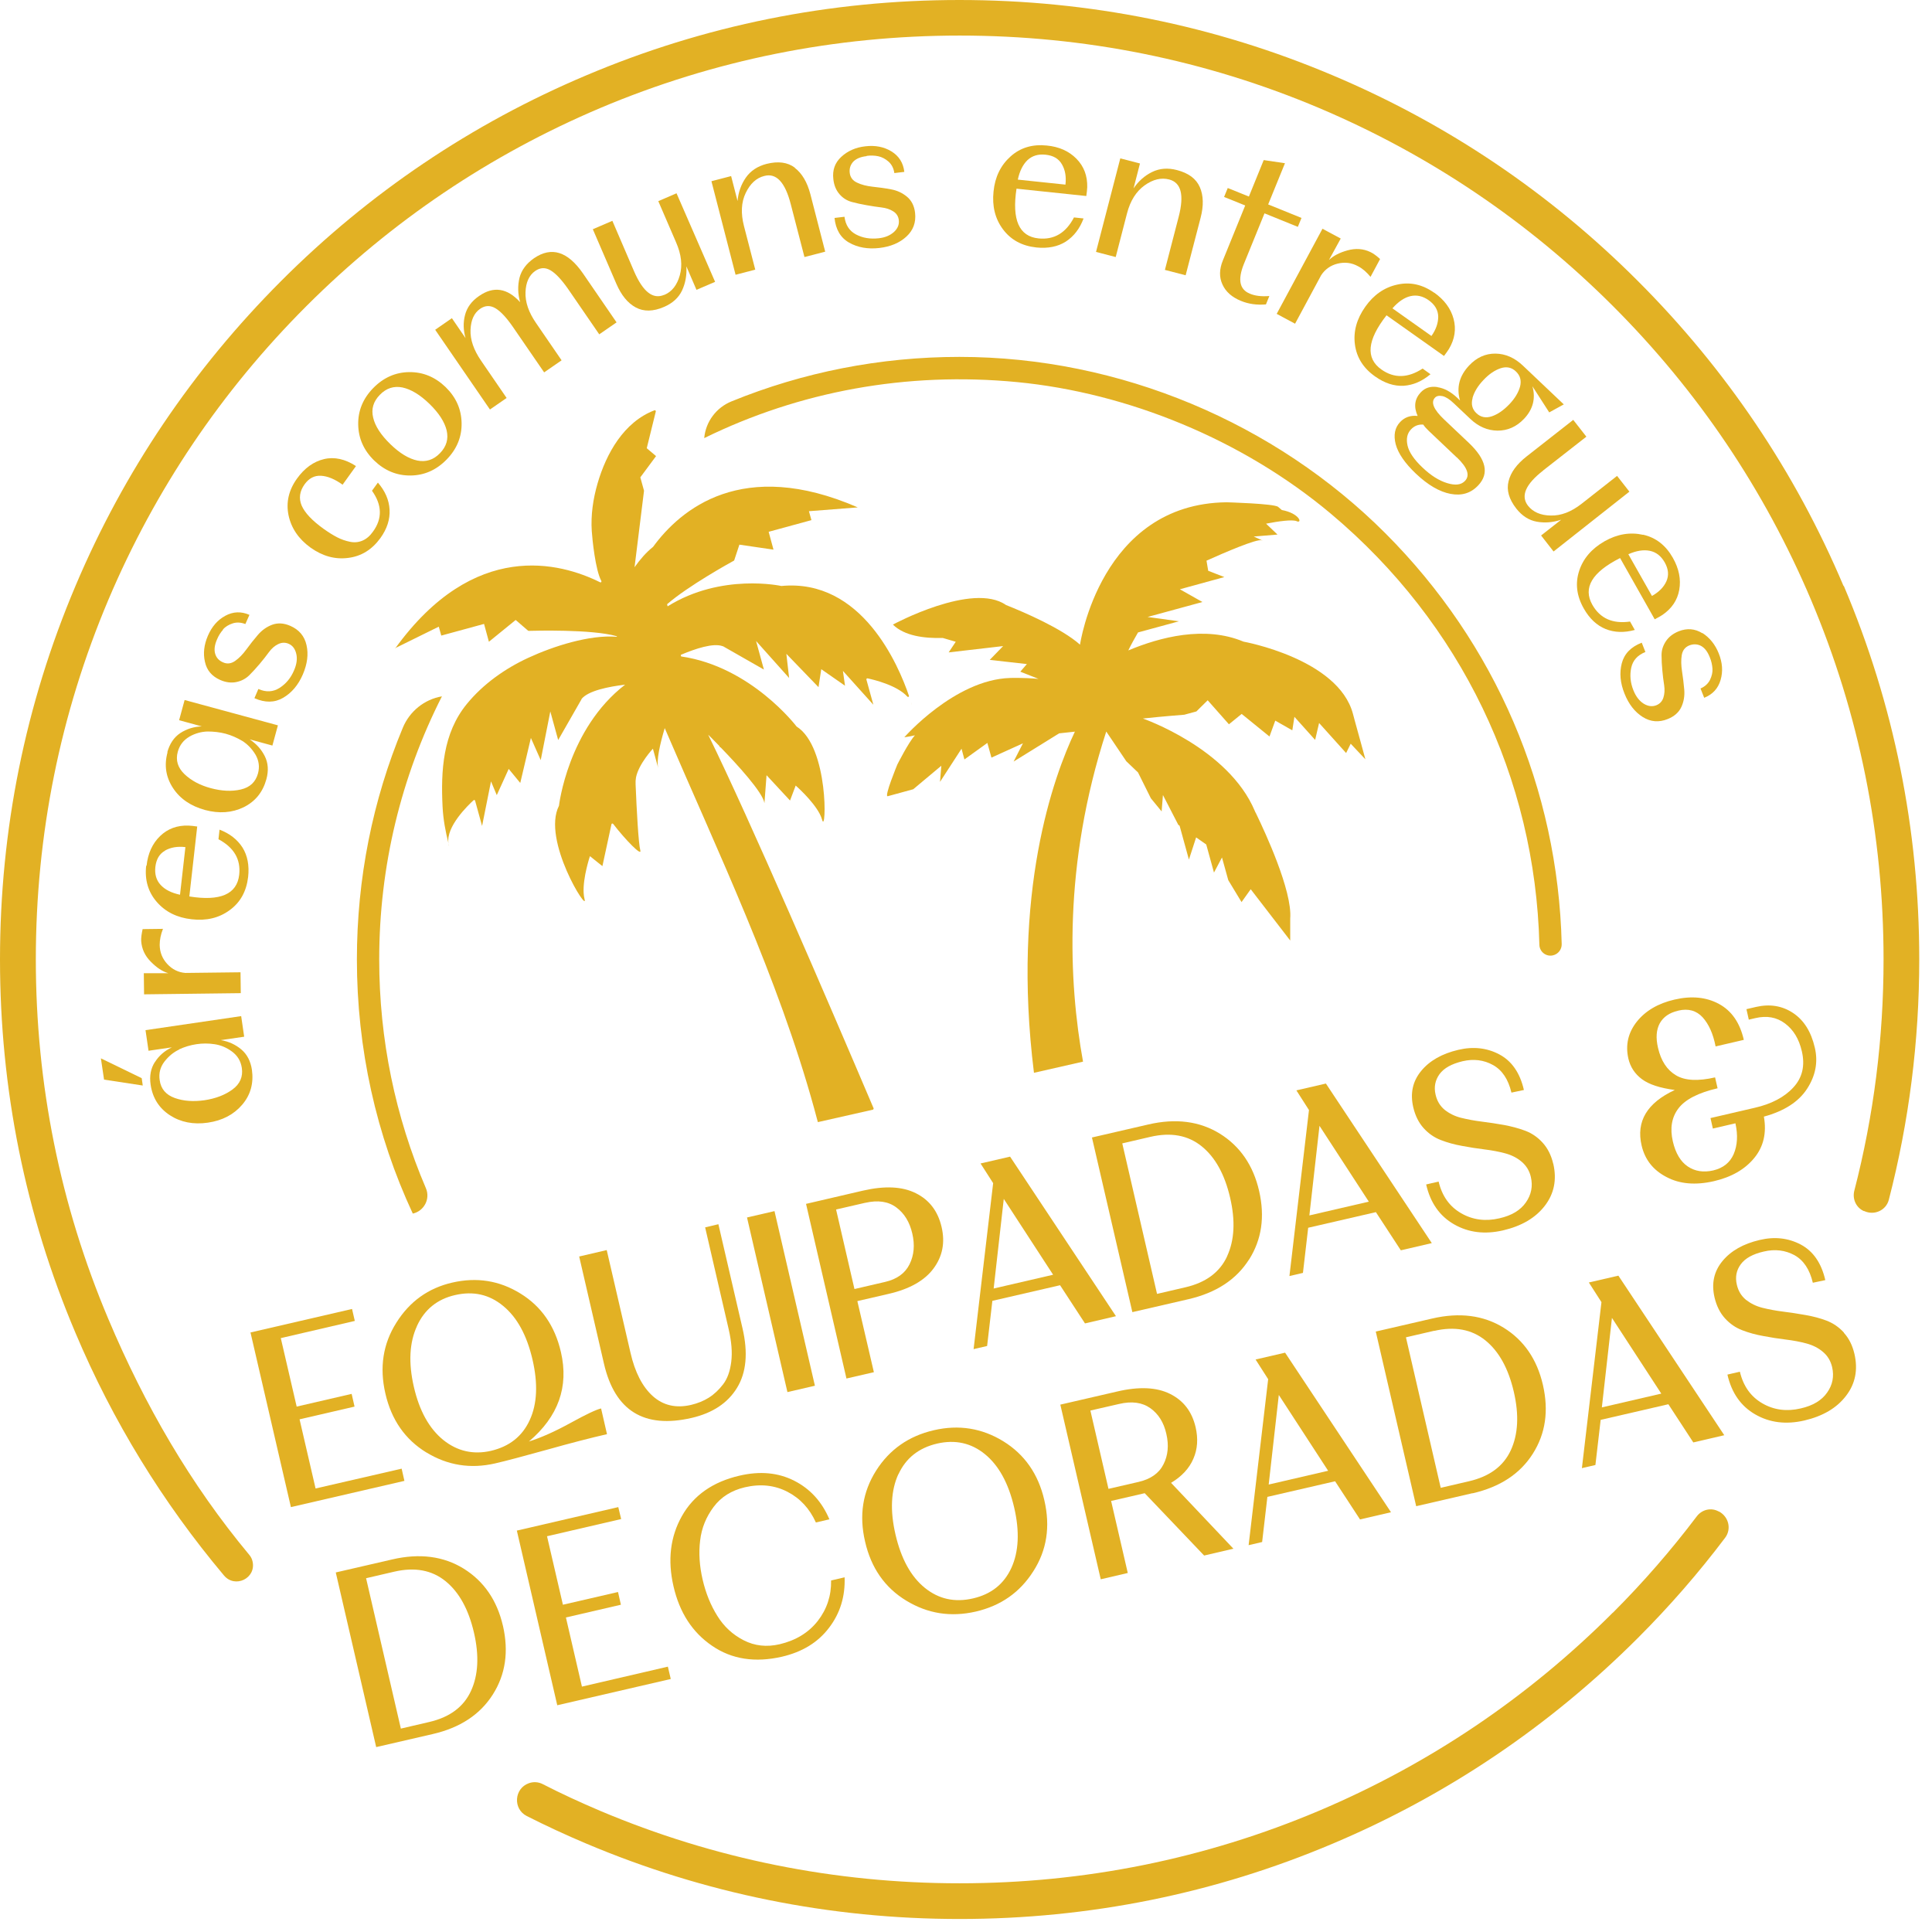 <svg width="147" height="147" viewBox="0 0 147 147" fill="none" xmlns="http://www.w3.org/2000/svg">
<path d="M34.114 64.174C34.124 64.254 34.144 64.324 34.174 64.404C34.174 64.404 34.154 64.324 34.114 64.174Z" fill="#E2B124"/>
<path d="M69.376 53.662C69.366 53.582 69.336 53.512 69.316 53.432C69.356 53.582 69.376 53.662 69.376 53.662Z" fill="#E2B124"/>
<path d="M13.618 79.849C14.047 79.649 14.486 79.519 14.945 79.45C15.405 79.38 15.864 79.38 16.323 79.45C16.792 79.519 17.232 79.699 17.651 80.009C18.07 80.318 18.32 80.727 18.4 81.257C18.5 81.925 18.26 82.475 17.691 82.894C17.122 83.313 16.413 83.583 15.564 83.713C14.716 83.832 13.967 83.782 13.298 83.543C12.629 83.303 12.24 82.854 12.15 82.185C12.07 81.666 12.19 81.197 12.509 80.777C12.829 80.368 13.198 80.058 13.628 79.859L13.618 79.849ZM11.791 80.797C11.471 81.287 11.361 81.865 11.461 82.534C11.611 83.543 12.1 84.311 12.919 84.851C13.747 85.39 14.716 85.579 15.814 85.42C16.922 85.26 17.791 84.801 18.43 84.052C19.069 83.303 19.308 82.415 19.169 81.406C19.069 80.737 18.799 80.218 18.36 79.849C17.921 79.479 17.401 79.24 16.802 79.14L18.579 78.88L18.35 77.313L11.072 78.381L11.301 79.949L13.079 79.689C12.529 79.949 12.1 80.318 11.791 80.807" fill="#E2B124"/>
<path d="M7.917 82.145L10.862 82.594L10.782 82.035L7.677 80.527L7.917 82.145Z" fill="#E2B124"/>
<path d="M10.962 75.656L18.32 75.566L18.3 73.978L14.107 74.028C13.568 73.988 13.108 73.759 12.729 73.349C12.35 72.94 12.16 72.461 12.15 71.902C12.15 71.512 12.23 71.103 12.4 70.674L10.852 70.694C10.772 71.053 10.732 71.353 10.742 71.592C10.782 72.191 11.022 72.721 11.471 73.17C11.92 73.629 12.36 73.918 12.809 74.048H10.942L10.962 75.646V75.656Z" fill="#E2B124"/>
<path d="M12.559 64.714C12.989 64.474 13.498 64.384 14.107 64.454L13.697 68.078C13.039 67.938 12.549 67.689 12.22 67.329C11.89 66.97 11.761 66.511 11.821 65.962C11.89 65.373 12.13 64.963 12.559 64.724V64.714ZM11.122 65.872C11.002 66.95 11.271 67.868 11.93 68.627C12.589 69.386 13.478 69.825 14.586 69.945C15.704 70.075 16.673 69.845 17.481 69.246C18.29 68.657 18.749 67.819 18.879 66.73C18.979 65.842 18.829 65.093 18.45 64.484C18.06 63.875 17.471 63.416 16.703 63.126L16.623 63.855C17.801 64.484 18.33 65.382 18.2 66.561C18.03 68.038 16.762 68.587 14.406 68.208L15.005 62.887C14.756 62.847 14.536 62.827 14.347 62.817C13.478 62.787 12.759 63.056 12.18 63.615C11.601 64.174 11.252 64.933 11.152 65.872" fill="#E2B124"/>
<path d="M14.406 56.048C14.856 55.798 15.325 55.668 15.794 55.658C16.263 55.658 16.723 55.708 17.172 55.828C17.611 55.948 18.04 56.138 18.44 56.377C18.839 56.627 19.169 56.976 19.438 57.415C19.698 57.865 19.768 58.344 19.628 58.853C19.448 59.502 19.019 59.911 18.32 60.071C17.631 60.231 16.872 60.191 16.044 59.971C15.225 59.752 14.546 59.392 14.037 58.903C13.528 58.414 13.348 57.845 13.528 57.196C13.668 56.687 13.967 56.307 14.416 56.048H14.406ZM12.749 57.236C12.479 58.224 12.619 59.123 13.158 59.951C13.697 60.78 14.516 61.329 15.594 61.629C16.673 61.918 17.651 61.848 18.54 61.419C19.428 60.98 19.997 60.271 20.267 59.292C20.446 58.643 20.407 58.054 20.147 57.535C19.887 57.016 19.508 56.597 18.999 56.257L20.726 56.727L21.145 55.189L14.047 53.262L13.628 54.8L15.355 55.269C14.756 55.289 14.207 55.459 13.717 55.778C13.238 56.097 12.909 56.587 12.729 57.236" fill="#E2B124"/>
<path d="M16.952 47.901C17.142 47.691 17.391 47.532 17.701 47.432C18.01 47.332 18.33 47.352 18.669 47.482L18.979 46.783C18.34 46.504 17.731 46.533 17.142 46.853C16.553 47.172 16.113 47.682 15.814 48.38C15.524 49.059 15.445 49.718 15.594 50.357C15.734 51.006 16.123 51.455 16.752 51.735C17.182 51.925 17.591 51.974 17.98 51.895C18.37 51.815 18.689 51.645 18.959 51.386C19.218 51.126 19.488 50.836 19.747 50.527C20.007 50.217 20.247 49.918 20.456 49.628C20.666 49.339 20.896 49.139 21.165 49.009C21.425 48.88 21.694 48.87 21.954 48.979C22.263 49.109 22.453 49.369 22.543 49.748C22.633 50.127 22.573 50.547 22.373 51.006C22.124 51.595 21.754 52.034 21.265 52.344C20.776 52.653 20.247 52.683 19.658 52.424L19.358 53.123C20.167 53.482 20.896 53.472 21.545 53.093C22.194 52.713 22.693 52.124 23.042 51.316C23.381 50.527 23.481 49.778 23.322 49.089C23.172 48.4 22.753 47.911 22.094 47.622C21.595 47.402 21.135 47.382 20.716 47.532C20.287 47.691 19.927 47.951 19.618 48.31C19.308 48.67 19.019 49.039 18.749 49.409C18.48 49.778 18.19 50.078 17.891 50.287C17.591 50.497 17.282 50.537 16.972 50.397C16.663 50.267 16.463 50.048 16.373 49.748C16.283 49.449 16.323 49.079 16.513 48.65C16.633 48.36 16.792 48.111 16.982 47.901" fill="#E2B124"/>
<path d="M24.43 36.2C24.929 36.23 25.468 36.45 26.067 36.879L27.085 35.462C26.257 34.923 25.438 34.743 24.649 34.933C23.861 35.122 23.172 35.611 22.593 36.42C21.964 37.299 21.754 38.227 21.954 39.206C22.163 40.184 22.713 41.003 23.621 41.661C24.53 42.31 25.478 42.58 26.486 42.45C27.485 42.33 28.303 41.821 28.942 40.943C29.452 40.234 29.681 39.515 29.641 38.776C29.601 38.038 29.302 37.359 28.753 36.72L28.303 37.339C29.072 38.417 29.102 39.455 28.383 40.444C28.154 40.773 27.884 41.003 27.585 41.132C27.285 41.262 26.966 41.292 26.626 41.222C26.287 41.152 25.967 41.043 25.658 40.883C25.348 40.723 25.009 40.513 24.63 40.244C23.741 39.605 23.192 39.016 22.952 38.467C22.723 37.918 22.793 37.379 23.182 36.84C23.511 36.39 23.921 36.171 24.42 36.2" fill="#E2B124"/>
<path d="M33.984 32.746C34.134 33.395 33.974 33.974 33.475 34.483C32.986 34.992 32.407 35.172 31.758 35.042C31.099 34.902 30.42 34.493 29.701 33.794C28.982 33.095 28.543 32.426 28.393 31.777C28.234 31.129 28.403 30.549 28.903 30.04C29.392 29.531 29.971 29.352 30.62 29.481C31.269 29.621 31.957 30.03 32.676 30.729C33.395 31.428 33.825 32.097 33.984 32.746V32.746ZM28.393 29.531C27.615 30.33 27.235 31.258 27.255 32.307C27.275 33.355 27.675 34.263 28.473 35.042C29.272 35.811 30.19 36.19 31.239 36.18C32.287 36.17 33.206 35.761 33.984 34.962C34.763 34.164 35.142 33.235 35.122 32.187C35.102 31.139 34.703 30.23 33.904 29.451C33.106 28.683 32.187 28.303 31.139 28.313C30.091 28.323 29.172 28.733 28.393 29.531" fill="#E2B124"/>
<path d="M33.116 25.098L37.279 31.158L38.547 30.28L36.61 27.454C36.041 26.626 35.771 25.847 35.801 25.098C35.831 24.35 36.071 23.811 36.54 23.491C36.919 23.231 37.309 23.221 37.708 23.461C38.107 23.701 38.547 24.18 39.036 24.889L41.402 28.333L42.73 27.415L40.793 24.589C40.224 23.77 39.954 22.982 39.984 22.223C40.014 21.474 40.264 20.935 40.723 20.616C41.112 20.346 41.502 20.336 41.901 20.576C42.3 20.815 42.74 21.295 43.229 21.994L45.595 25.438L46.913 24.529L44.357 20.805C43.199 19.128 41.961 18.739 40.633 19.647C40.044 20.057 39.675 20.556 39.525 21.145C39.385 21.744 39.395 22.353 39.575 22.992C38.597 21.914 37.548 21.754 36.45 22.523C35.881 22.912 35.532 23.391 35.382 23.97C35.232 24.549 35.252 25.128 35.422 25.727L34.383 24.21L33.116 25.088V25.098Z" fill="#E2B124"/>
<path d="M50.537 22.433C49.678 22.802 48.92 22.203 48.241 20.636L46.593 16.802L45.106 17.441L46.893 21.584C47.272 22.463 47.761 23.062 48.37 23.391C48.98 23.721 49.698 23.711 50.527 23.351C51.176 23.072 51.635 22.652 51.895 22.103C52.154 21.544 52.264 20.935 52.224 20.266L52.993 22.053L54.41 21.445L51.475 14.706L50.088 15.305L51.445 18.449C51.845 19.368 51.935 20.197 51.725 20.945C51.515 21.694 51.126 22.193 50.557 22.433" fill="#E2B124"/>
<path d="M60.48 12.759C59.922 12.34 59.203 12.25 58.324 12.47C57.635 12.649 57.106 12.999 56.747 13.518C56.387 14.037 56.178 14.626 56.118 15.295L55.629 13.398L54.131 13.787L55.968 20.906L57.465 20.516L56.607 17.202C56.357 16.233 56.397 15.395 56.737 14.686C57.076 13.977 57.545 13.538 58.154 13.388C59.063 13.148 59.732 13.857 60.161 15.514L61.209 19.558L62.787 19.149L61.659 14.776C61.419 13.857 61.02 13.188 60.471 12.769" fill="#E2B124"/>
<path d="M65.942 11.86C66.251 11.82 66.551 11.83 66.83 11.89C67.11 11.95 67.369 12.09 67.609 12.3C67.849 12.519 67.998 12.809 68.048 13.168L68.807 13.078C68.727 12.389 68.398 11.87 67.829 11.521C67.259 11.171 66.591 11.042 65.842 11.132C65.113 11.211 64.504 11.481 64.015 11.93C63.526 12.38 63.326 12.939 63.406 13.627C63.456 14.097 63.615 14.476 63.875 14.776C64.135 15.075 64.444 15.265 64.803 15.365C65.163 15.464 65.542 15.544 65.942 15.614C66.341 15.684 66.72 15.744 67.07 15.784C67.419 15.824 67.719 15.924 67.968 16.083C68.218 16.243 68.358 16.473 68.388 16.752C68.427 17.082 68.308 17.381 68.018 17.651C67.729 17.91 67.339 18.08 66.85 18.13C66.221 18.2 65.642 18.11 65.133 17.84C64.624 17.571 64.334 17.122 64.254 16.493L63.496 16.583C63.586 17.461 63.955 18.09 64.604 18.459C65.253 18.829 66.022 18.969 66.9 18.869C67.759 18.769 68.448 18.48 68.967 18C69.486 17.521 69.705 16.922 69.626 16.203C69.566 15.664 69.356 15.255 69.007 14.965C68.657 14.676 68.248 14.486 67.789 14.406C67.319 14.316 66.86 14.256 66.401 14.207C65.942 14.157 65.542 14.057 65.213 13.897C64.883 13.747 64.694 13.498 64.654 13.158C64.614 12.829 64.704 12.549 64.913 12.31C65.133 12.08 65.472 11.93 65.942 11.88" fill="#E2B124"/>
<path d="M78.181 12.18C78.541 11.85 78.99 11.711 79.549 11.771C80.138 11.83 80.548 12.07 80.797 12.499C81.047 12.929 81.137 13.438 81.067 14.047L77.443 13.667C77.582 13.008 77.832 12.519 78.181 12.18ZM82.654 14.905C82.694 14.656 82.714 14.436 82.724 14.246C82.744 13.378 82.474 12.659 81.905 12.08C81.336 11.501 80.588 11.162 79.639 11.072C78.561 10.962 77.642 11.231 76.894 11.9C76.145 12.569 75.706 13.458 75.596 14.566C75.476 15.684 75.716 16.652 76.315 17.451C76.914 18.25 77.752 18.709 78.85 18.829C79.739 18.919 80.488 18.769 81.097 18.38C81.706 17.98 82.155 17.401 82.445 16.622L81.716 16.543C81.097 17.731 80.198 18.26 79.02 18.14C77.533 17.99 76.984 16.722 77.343 14.356L82.664 14.915L82.654 14.905Z" fill="#E2B124"/>
<path d="M85.24 12.05L83.393 19.168L84.891 19.558L85.749 16.243C85.999 15.274 86.448 14.566 87.087 14.106C87.726 13.647 88.355 13.497 88.964 13.657C89.872 13.897 90.112 14.835 89.683 16.492L88.634 20.536L90.212 20.945L91.35 16.572C91.59 15.654 91.57 14.875 91.29 14.236C91.01 13.597 90.431 13.168 89.543 12.938C88.854 12.759 88.225 12.809 87.656 13.088C87.087 13.368 86.618 13.787 86.248 14.336L86.737 12.439L85.24 12.05Z" fill="#E2B124"/>
<path d="M93.017 21.654C93.267 22.203 93.736 22.613 94.415 22.892C94.994 23.132 95.633 23.221 96.322 23.162L96.581 22.523C95.992 22.573 95.493 22.513 95.094 22.343C94.315 22.023 94.165 21.285 94.634 20.107L96.212 16.233L98.748 17.261L99.027 16.582L96.491 15.554L97.769 12.419L96.152 12.18L95.024 14.955L93.416 14.306L93.137 14.985L94.744 15.634L93.047 19.807C92.767 20.486 92.757 21.105 93.017 21.654" fill="#E2B124"/>
<path d="M100.625 17.401L97.14 23.881L98.538 24.63L100.525 20.936C100.824 20.486 101.244 20.187 101.783 20.057C102.322 19.927 102.841 19.987 103.33 20.257C103.68 20.436 103.989 20.716 104.279 21.065L105.007 19.708C104.728 19.458 104.488 19.278 104.269 19.178C103.73 18.919 103.15 18.879 102.532 19.049C101.913 19.218 101.443 19.468 101.114 19.787L102.012 18.15L100.615 17.401H100.625Z" fill="#E2B124"/>
<path d="M108.921 25.568L105.946 23.461C106.385 22.962 106.844 22.643 107.314 22.533C107.783 22.423 108.252 22.523 108.701 22.842C109.181 23.182 109.42 23.601 109.43 24.09C109.43 24.579 109.26 25.079 108.911 25.568H108.921ZM109.121 22.273C108.232 21.644 107.294 21.435 106.315 21.654C105.337 21.864 104.518 22.433 103.879 23.341C103.23 24.26 102.961 25.218 103.091 26.207C103.22 27.195 103.73 28.014 104.628 28.643C105.357 29.162 106.086 29.392 106.804 29.352C107.523 29.302 108.202 29.012 108.841 28.473L108.242 28.044C107.124 28.773 106.076 28.802 105.107 28.114C103.889 27.255 104.019 25.877 105.497 23.99L109.869 27.085C110.019 26.886 110.149 26.706 110.249 26.546C110.688 25.807 110.808 25.039 110.598 24.26C110.389 23.481 109.899 22.812 109.121 22.263" fill="#E2B124"/>
<path d="M112.036 30.29C112.166 29.821 112.445 29.361 112.874 28.912C113.304 28.453 113.743 28.163 114.192 28.014C114.632 27.874 115.021 27.954 115.34 28.263C115.67 28.573 115.77 28.952 115.66 29.401C115.54 29.851 115.27 30.31 114.841 30.759C114.402 31.218 113.953 31.528 113.503 31.678C113.054 31.827 112.655 31.748 112.335 31.438C112.016 31.139 111.916 30.749 112.046 30.29H112.036ZM110.838 34.792C111.656 35.571 111.866 36.17 111.467 36.59C111.177 36.899 110.728 36.949 110.109 36.759C109.49 36.57 108.871 36.18 108.242 35.581C107.583 34.962 107.204 34.393 107.094 33.894C106.984 33.385 107.064 32.986 107.354 32.676C107.613 32.397 107.933 32.277 108.292 32.307C108.382 32.446 108.512 32.596 108.701 32.776L110.838 34.803V34.792ZM109.37 29.451C108.851 29.372 108.432 29.501 108.102 29.851C107.633 30.35 107.553 30.949 107.863 31.648C107.324 31.588 106.874 31.748 106.535 32.107C106.126 32.536 106.016 33.105 106.195 33.804C106.385 34.503 106.894 35.242 107.733 36.041C108.641 36.899 109.52 37.418 110.369 37.578C111.217 37.738 111.916 37.528 112.475 36.929C113.324 36.031 113.084 34.952 111.756 33.694L109.879 31.917C109.081 31.159 108.851 30.609 109.181 30.26C109.31 30.12 109.5 30.09 109.76 30.14C110.009 30.2 110.299 30.38 110.618 30.689L111.866 31.867C112.485 32.456 113.174 32.756 113.943 32.766C114.711 32.766 115.38 32.476 115.959 31.867C116.638 31.148 116.858 30.32 116.598 29.391L117.876 31.378L118.984 30.769L115.889 27.834C115.251 27.225 114.552 26.916 113.793 26.905C113.034 26.895 112.355 27.195 111.776 27.814C111.037 28.603 110.808 29.481 111.087 30.47L110.868 30.26C110.389 29.811 109.899 29.541 109.38 29.461" fill="#E2B124"/>
<path d="M117.407 35.801L120.702 33.225L119.703 31.947L116.149 34.733C115.4 35.322 114.941 35.951 114.781 36.62C114.612 37.288 114.811 37.977 115.37 38.696C115.81 39.255 116.329 39.585 116.928 39.694C117.537 39.804 118.146 39.754 118.785 39.545L117.257 40.743L118.206 41.961L123.976 37.408L123.038 36.21L120.342 38.327C119.554 38.946 118.775 39.245 117.996 39.225C117.217 39.215 116.638 38.956 116.259 38.477C115.69 37.738 116.069 36.849 117.417 35.801" fill="#E2B124"/>
<path d="M126.792 44.227C126.592 44.676 126.223 45.046 125.693 45.345L123.896 42.17C124.505 41.901 125.054 41.811 125.534 41.911C126.013 42.011 126.382 42.3 126.662 42.789C126.951 43.298 126.991 43.778 126.792 44.227ZM125.015 40.693C124.036 40.473 123.058 40.633 122.089 41.182C121.111 41.741 120.462 42.49 120.153 43.438C119.843 44.387 119.963 45.345 120.502 46.294C120.941 47.072 121.5 47.591 122.169 47.861C122.838 48.131 123.587 48.151 124.386 47.931L124.026 47.292C122.698 47.482 121.75 47.052 121.161 46.024C120.422 44.726 121.131 43.538 123.267 42.46L125.903 47.122C126.133 47.002 126.322 46.893 126.482 46.793C127.201 46.304 127.63 45.665 127.77 44.876C127.91 44.077 127.75 43.269 127.281 42.44C126.742 41.492 125.993 40.902 125.015 40.683" fill="#E2B124"/>
<path d="M129.527 48.181C128.968 47.831 128.369 47.781 127.73 48.031C127.291 48.211 126.971 48.46 126.752 48.79C126.532 49.119 126.422 49.469 126.422 49.838C126.422 50.207 126.442 50.597 126.482 51.006C126.522 51.415 126.562 51.795 126.622 52.144C126.672 52.494 126.652 52.803 126.562 53.083C126.472 53.362 126.292 53.552 126.023 53.662C125.713 53.782 125.394 53.742 125.064 53.542C124.735 53.332 124.475 53.003 124.286 52.534C124.046 51.945 123.996 51.365 124.116 50.806C124.236 50.247 124.595 49.848 125.194 49.608L124.915 48.9C124.096 49.219 123.587 49.738 123.397 50.467C123.207 51.196 123.277 51.965 123.607 52.783C123.926 53.582 124.386 54.171 124.985 54.55C125.584 54.93 126.223 54.98 126.891 54.71C127.391 54.51 127.74 54.201 127.93 53.791C128.119 53.382 128.189 52.933 128.149 52.464C128.109 51.995 128.05 51.535 127.98 51.076C127.91 50.617 127.9 50.207 127.96 49.848C128.02 49.489 128.209 49.239 128.529 49.109C128.838 48.989 129.138 48.999 129.417 49.139C129.697 49.289 129.926 49.578 130.096 50.018C130.216 50.307 130.276 50.597 130.296 50.876C130.316 51.156 130.246 51.445 130.106 51.735C129.956 52.024 129.717 52.244 129.387 52.384L129.667 53.093C130.316 52.833 130.725 52.384 130.915 51.735C131.105 51.086 131.055 50.417 130.775 49.718C130.505 49.039 130.086 48.52 129.527 48.161" fill="#E2B124"/>
<path d="M53.582 33.335C60.82 29.781 68.987 28.264 77.383 29.072C85.779 29.881 94.535 33.435 101.283 39.106C111.177 47.422 116.808 59.203 117.127 71.882C117.137 72.421 117.637 72.81 118.156 72.69C118.555 72.601 118.835 72.241 118.825 71.832C118.535 60.021 113.793 48.969 105.417 40.583C97.04 32.197 85.24 27.155 73 27.155C66.96 27.155 61.09 28.323 55.658 30.54C54.5 31.009 53.692 32.087 53.582 33.335V33.335Z" fill="#E2B124"/>
<path d="M31.408 92.338C32.267 92.148 32.756 91.22 32.407 90.411C30.081 84.98 28.853 79.09 28.853 73C28.853 65.932 30.51 59.113 33.625 52.983C32.287 53.212 31.169 54.121 30.65 55.369C28.353 60.88 27.155 66.85 27.155 73C27.155 79.789 28.623 86.358 31.408 92.338Z" fill="#E2B124"/>
<path d="M30.041 49.329L33.385 47.681L33.575 48.36L36.83 47.472L37.199 48.829L39.236 47.172L40.174 47.981C40.174 47.981 40.204 48.001 40.224 48.001C40.593 47.991 45.046 47.861 46.933 48.41V48.45C44.846 48.28 42.081 49.179 40.204 50.047C38.427 50.866 36.75 52.054 35.512 53.572C33.695 55.798 33.535 58.633 33.675 61.399C33.725 62.367 33.894 63.246 34.124 64.174C33.914 62.906 35.621 61.259 36.031 60.89C36.071 60.85 36.141 60.87 36.151 60.929L36.68 62.846L37.359 59.452L37.798 60.5L38.706 58.504L39.585 59.572L40.394 56.147L41.142 57.835L41.871 54.131L42.47 56.307L44.247 53.202V53.182C44.757 52.553 46.304 52.244 47.562 52.094C43.199 55.459 42.53 61.309 42.53 61.309C41.202 63.915 44.786 69.545 44.477 68.417C44.437 68.267 44.417 68.098 44.407 67.918C44.347 66.75 44.886 65.143 44.886 65.143L45.835 65.901L46.524 62.717C46.533 62.657 46.613 62.637 46.653 62.687C47.582 63.895 48.86 65.203 48.72 64.703C48.58 64.204 48.44 61.628 48.361 59.681V59.662C48.351 59.502 48.361 59.332 48.391 59.152C48.6 58.114 49.678 56.966 49.678 56.966L50.088 58.464C49.928 57.895 50.197 56.676 50.577 55.399C54.65 64.883 59.193 74.357 61.948 84.341C62.048 84.69 62.138 85.03 62.228 85.379L66.421 84.431C66.421 84.431 66.491 84.371 66.471 84.331C62.927 76.005 57.116 62.497 53.882 55.898C53.882 55.898 54.231 56.237 54.73 56.756C54.73 56.776 54.75 56.796 54.76 56.826C54.76 56.826 54.79 56.846 54.85 56.886C56.078 58.154 58.045 60.291 58.164 61.109L58.324 58.983L60.111 60.91L60.541 59.771C60.541 59.771 61.818 60.88 62.367 61.918C62.447 62.078 62.517 62.237 62.557 62.387C62.867 63.515 63.086 56.836 60.61 55.279C60.61 55.279 57.156 50.716 51.825 49.947L51.795 49.828C52.923 49.349 54.291 48.899 54.99 49.169H55.01L58.124 50.946L57.526 48.77L60.041 51.585L59.832 49.748L62.278 52.284L62.487 50.916L64.294 52.174L64.135 51.046L66.451 53.621L65.922 51.705C65.912 51.655 65.952 51.605 66.011 51.615C66.481 51.715 68.248 52.134 69.037 53.002C69.097 53.062 69.186 53.013 69.156 52.933C68.378 50.646 65.582 43.997 59.452 44.586C59.452 44.586 54.9 43.578 50.797 46.134L50.757 45.974C52.364 44.576 55.549 42.819 55.838 42.66C55.858 42.66 55.858 42.64 55.868 42.62L56.258 41.441L58.853 41.821L58.484 40.463L61.739 39.575L61.549 38.896L65.263 38.606C56.477 34.782 51.775 38.756 49.688 41.611C49.159 42.031 48.68 42.59 48.281 43.159L48.999 37.358C48.999 37.358 48.999 37.338 48.999 37.328L48.72 36.32L49.918 34.703L49.209 34.104L49.898 31.308C49.908 31.248 49.848 31.198 49.798 31.218C47.462 32.107 46.124 34.513 45.465 36.789C45.126 37.957 44.946 39.185 45.026 40.413C45.066 41.012 45.296 43.368 45.755 44.207C45.785 44.267 45.725 44.337 45.665 44.307C42.64 42.799 36.081 41.012 30.061 49.349" fill="#E2B124"/>
<path d="M30.77 112.675L30.56 111.746L24.011 113.254L22.793 107.992L26.976 107.024L26.756 106.056L22.573 107.024L21.365 101.813L26.996 100.505L26.786 99.596L19.059 101.383L22.134 114.671L30.77 112.675Z" fill="#E2B124"/>
<path d="M31.728 100.884C32.307 99.626 33.275 98.848 34.623 98.538C36.011 98.219 37.229 98.488 38.287 99.367C39.345 100.235 40.084 101.593 40.513 103.43C40.943 105.277 40.873 106.825 40.304 108.053C39.735 109.291 38.756 110.059 37.359 110.389C36.011 110.698 34.793 110.419 33.724 109.56C32.656 108.692 31.907 107.344 31.488 105.517C31.069 103.69 31.149 102.152 31.728 100.894V100.884ZM32.437 110.509C34.054 111.497 35.801 111.776 37.668 111.347C38.507 111.157 39.834 110.798 41.642 110.299C43.449 109.79 44.966 109.4 46.184 109.121L45.735 107.164C45.355 107.254 44.577 107.623 43.399 108.272C42.221 108.921 41.162 109.39 40.244 109.68C42.48 107.783 43.289 105.517 42.68 102.881C42.221 100.884 41.192 99.397 39.595 98.418C37.998 97.43 36.27 97.16 34.403 97.59C32.586 98.009 31.169 99.027 30.16 100.635C29.142 102.242 28.863 104.039 29.322 106.026C29.781 108.033 30.829 109.53 32.447 110.519" fill="#E2B124"/>
<path d="M55.029 105.317C54.7 105.746 54.341 106.086 53.931 106.345C53.532 106.595 53.083 106.775 52.584 106.894C51.435 107.164 50.457 106.934 49.668 106.225C48.88 105.517 48.31 104.408 47.971 102.921L46.164 95.114L44.068 95.603L45.954 103.76C46.783 107.344 49.009 108.721 52.633 107.883C54.221 107.513 55.369 106.755 56.078 105.596C56.787 104.438 56.926 102.931 56.497 101.074L54.66 93.147L53.652 93.387L55.449 101.164C55.658 102.082 55.728 102.901 55.639 103.61C55.549 104.329 55.349 104.898 55.02 105.327" fill="#E2B124"/>
<path d="M58.929 92.15L56.838 92.634L59.913 105.92L62.004 105.436L58.929 92.15Z" fill="#E2B124"/>
<path d="M65.832 91.519C66.8 91.3 67.579 91.409 68.198 91.869C68.807 92.318 69.216 92.987 69.416 93.865C69.616 94.724 69.546 95.503 69.206 96.192C68.867 96.88 68.248 97.33 67.339 97.539L65.013 98.079L63.615 92.028L65.822 91.519H65.832ZM66.491 104.408L65.233 98.997L67.609 98.448C69.216 98.079 70.354 97.43 71.033 96.511C71.712 95.593 71.922 94.544 71.642 93.356C71.363 92.158 70.714 91.3 69.686 90.79C68.657 90.271 67.319 90.211 65.662 90.591L61.329 91.599L64.404 104.887L66.481 104.408H66.491Z" fill="#E2B124"/>
<path d="M75.606 98.029L76.374 91.22L80.128 96.991L75.606 98.039V98.029ZM82.554 100.695L84.91 100.145L76.854 88.005L74.607 88.525L75.566 90.022L74.078 102.651L75.107 102.412L75.506 98.977L80.657 97.789L82.554 100.695V100.695Z" fill="#E2B124"/>
<path d="M93.367 95.593C92.807 96.801 91.749 97.59 90.182 97.949L88.035 98.448L85.39 86.997L87.536 86.498C89.094 86.139 90.391 86.378 91.43 87.217C92.468 88.055 93.187 89.363 93.596 91.13C94.005 92.888 93.925 94.375 93.367 95.583V95.593ZM95.034 95.843C96.002 94.315 96.252 92.578 95.802 90.611C95.353 88.664 94.355 87.217 92.817 86.258C91.28 85.31 89.463 85.07 87.366 85.559L83.083 86.548L86.158 99.836L90.441 98.848C92.538 98.359 94.065 97.36 95.034 95.833" fill="#E2B124"/>
<path d="M100.395 85.659L104.149 91.43L99.626 92.478L100.395 85.669V85.659ZM99.137 96.851L99.536 93.416L104.688 92.228L106.585 95.133L108.941 94.584L100.884 82.444L98.638 82.963L99.596 84.461L98.109 97.09L99.137 96.851V96.851Z" fill="#E2B124"/>
<path d="M118.176 88.534C118.026 87.895 117.756 87.366 117.377 86.947C116.998 86.528 116.558 86.228 116.059 86.038C115.56 85.849 115.021 85.709 114.452 85.599C113.883 85.499 113.314 85.41 112.745 85.34C112.176 85.27 111.656 85.17 111.167 85.05C110.688 84.93 110.269 84.721 109.919 84.441C109.57 84.152 109.34 83.772 109.23 83.293C109.091 82.704 109.2 82.185 109.53 81.726C109.869 81.266 110.448 80.947 111.277 80.747C112.126 80.548 112.904 80.647 113.603 81.037C114.302 81.426 114.761 82.125 115.001 83.133L115.949 82.934C115.65 81.626 115.021 80.727 114.082 80.228C113.144 79.729 112.096 79.609 110.958 79.879C109.72 80.168 108.771 80.707 108.132 81.486C107.483 82.275 107.284 83.193 107.533 84.261C107.683 84.89 107.943 85.42 108.322 85.839C108.701 86.258 109.141 86.558 109.64 86.747C110.129 86.937 110.668 87.087 111.237 87.187C111.806 87.296 112.385 87.386 112.954 87.456C113.523 87.526 114.052 87.626 114.532 87.756C115.011 87.885 115.43 88.095 115.78 88.395C116.129 88.694 116.369 89.073 116.478 89.553C116.638 90.252 116.518 90.891 116.099 91.49C115.69 92.079 115.021 92.488 114.082 92.698C113.024 92.947 112.046 92.817 111.167 92.308C110.289 91.799 109.72 91 109.46 89.902L108.512 90.122C108.831 91.519 109.54 92.528 110.638 93.157C111.736 93.786 112.974 93.936 114.362 93.616C115.77 93.287 116.828 92.668 117.537 91.749C118.246 90.831 118.465 89.762 118.186 88.554" fill="#E2B124"/>
<path d="M127.7 76.894C128.459 76.714 129.078 76.894 129.547 77.403C130.016 77.922 130.346 78.651 130.535 79.619L132.682 79.12C132.382 77.812 131.753 76.904 130.785 76.384C129.826 75.865 128.698 75.755 127.41 76.055C126.153 76.344 125.194 76.914 124.535 77.742C123.876 78.581 123.667 79.509 123.896 80.538C124.046 81.187 124.395 81.716 124.935 82.115C125.474 82.514 126.302 82.784 127.43 82.934C125.324 83.912 124.475 85.32 124.905 87.157C125.154 88.225 125.773 89.024 126.791 89.553C127.8 90.092 129.008 90.192 130.406 89.872C131.743 89.563 132.762 88.974 133.47 88.115C134.179 87.257 134.429 86.208 134.209 84.96C135.747 84.541 136.845 83.842 137.494 82.844C138.143 81.846 138.342 80.797 138.083 79.709C137.803 78.501 137.254 77.622 136.426 77.073C135.597 76.524 134.659 76.374 133.61 76.614L132.881 76.784L133.061 77.582L133.57 77.463C134.429 77.263 135.178 77.393 135.817 77.872C136.456 78.351 136.875 79.04 137.095 79.978C137.354 81.087 137.134 82.005 136.446 82.744C135.767 83.483 134.778 84.002 133.5 84.291L130.146 85.07L130.326 85.869L132.043 85.469C132.243 86.368 132.193 87.147 131.913 87.806C131.634 88.455 131.114 88.874 130.356 89.054C129.617 89.223 128.968 89.124 128.419 88.754C127.87 88.385 127.49 87.746 127.281 86.847C127.051 85.849 127.191 85.01 127.71 84.331C128.229 83.653 129.217 83.143 130.685 82.804L130.495 81.975C129.198 82.275 128.199 82.225 127.52 81.816C126.831 81.406 126.382 80.717 126.153 79.729C125.973 78.96 126.023 78.341 126.292 77.852C126.562 77.373 127.021 77.053 127.68 76.904" fill="#E2B124"/>
<path d="M35.831 128.668C35.272 129.876 34.214 130.665 32.646 131.024L30.5 131.524L27.854 120.082L30.001 119.583C31.558 119.224 32.856 119.463 33.894 120.302C34.932 121.141 35.651 122.449 36.061 124.216C36.47 125.973 36.39 127.46 35.831 128.668V128.668ZM38.267 123.706C37.818 121.76 36.819 120.312 35.282 119.354C33.745 118.405 31.927 118.166 29.831 118.655L25.548 119.643L28.623 132.931L32.906 131.943C35.002 131.464 36.53 130.455 37.498 128.928C38.467 127.4 38.716 125.663 38.267 123.696" fill="#E2B124"/>
<path d="M51.036 127.75L50.816 126.811L44.277 128.329L43.059 123.068L47.242 122.099L47.023 121.131L42.83 122.099L41.621 116.888L47.262 115.58L47.043 114.671L39.325 116.458L42.4 129.747L51.036 127.75Z" fill="#E2B124"/>
<path d="M54.181 125.224C55.678 126.253 57.456 126.522 59.502 126.053C61.04 125.694 62.238 124.965 63.076 123.857C63.925 122.748 64.314 121.471 64.264 120.013L63.236 120.253C63.256 121.411 62.916 122.439 62.218 123.337C61.519 124.226 60.55 124.815 59.322 125.105C58.334 125.334 57.426 125.234 56.587 124.805C55.748 124.376 55.079 123.757 54.58 122.948C54.071 122.139 53.702 121.221 53.462 120.193C53.222 119.154 53.153 118.156 53.272 117.208C53.382 116.259 53.732 115.411 54.301 114.652C54.87 113.893 55.658 113.404 56.667 113.164C57.865 112.885 58.943 113.004 59.911 113.504C60.88 114.003 61.599 114.782 62.078 115.84L63.106 115.6C62.537 114.262 61.649 113.284 60.431 112.665C59.213 112.046 57.835 111.916 56.277 112.276C54.241 112.745 52.773 113.773 51.885 115.351C50.996 116.928 50.786 118.715 51.246 120.702C51.705 122.699 52.683 124.206 54.181 125.224" fill="#E2B124"/>
<path d="M68.358 112.176C68.927 110.938 69.905 110.169 71.293 109.84C72.68 109.52 73.898 109.79 74.947 110.648C75.995 111.507 76.734 112.855 77.163 114.692C77.592 116.529 77.513 118.066 76.954 119.294C76.384 120.532 75.416 121.301 74.028 121.62C72.641 121.94 71.423 121.67 70.364 120.812C69.306 119.953 68.567 118.605 68.138 116.768C67.709 114.931 67.789 113.394 68.358 112.156V112.176ZM68.957 121.79C70.584 122.779 72.341 123.058 74.248 122.619C76.145 122.179 77.602 121.161 78.621 119.554C79.649 117.956 79.929 116.149 79.459 114.143C79 112.146 77.952 110.658 76.335 109.66C74.707 108.662 72.95 108.382 71.053 108.821C69.146 109.261 67.679 110.289 66.66 111.896C65.642 113.504 65.353 115.301 65.822 117.298C66.281 119.304 67.329 120.802 68.957 121.79" fill="#E2B124"/>
<path d="M84.341 113.284L82.964 107.324L85.14 106.825C86.118 106.595 86.907 106.705 87.526 107.144C88.145 107.583 88.554 108.242 88.744 109.101C88.944 109.959 88.874 110.738 88.525 111.417C88.185 112.096 87.546 112.545 86.628 112.755L84.331 113.284H84.341ZM91.619 118.356L93.846 117.836L89.103 112.825C89.922 112.336 90.491 111.717 90.801 110.988C91.12 110.259 91.17 109.46 90.971 108.592C90.691 107.404 90.052 106.565 89.024 106.056C88.005 105.547 86.657 105.487 85 105.876L80.677 106.874L83.752 120.163L85.809 119.683L84.541 114.202L87.097 113.613L91.609 118.346L91.619 118.356Z" fill="#E2B124"/>
<path d="M97.3 106.136L101.054 111.906L96.531 112.954L97.3 106.146V106.136ZM96.431 113.893L101.583 112.705L103.48 115.61L105.836 115.061L97.779 102.921L95.533 103.44L96.491 104.938L95.004 117.567L96.032 117.327L96.431 113.893V113.893Z" fill="#E2B124"/>
<path d="M109.121 101.264C110.678 100.904 111.976 101.144 113.014 101.982C114.053 102.821 114.771 104.129 115.181 105.896C115.59 107.653 115.51 109.141 114.951 110.349C114.392 111.557 113.334 112.345 111.766 112.705L109.62 113.204L106.974 101.753L109.121 101.254V101.264ZM112.036 113.623C114.132 113.144 115.66 112.136 116.628 110.608C117.597 109.081 117.846 107.344 117.397 105.377C116.948 103.43 115.949 101.972 114.412 101.024C112.875 100.076 111.057 99.836 108.961 100.325L104.678 101.314L107.753 114.602L112.036 113.613V113.623Z" fill="#E2B124"/>
<path d="M122.648 100.275L126.402 106.036L121.88 107.084L122.648 100.275ZM121.39 111.467L121.79 108.033L126.941 106.844L128.838 109.75L131.194 109.201L123.138 97.061L120.891 97.58L121.85 99.077L120.362 111.706L121.39 111.467V111.467Z" fill="#E2B124"/>
<path d="M140.299 101.393C139.92 100.974 139.471 100.675 138.982 100.485C138.482 100.295 137.943 100.155 137.374 100.056C136.805 99.956 136.236 99.866 135.667 99.796C135.098 99.726 134.579 99.626 134.1 99.507C133.62 99.387 133.201 99.177 132.842 98.897C132.492 98.608 132.263 98.229 132.153 97.759C132.013 97.17 132.113 96.651 132.452 96.192C132.792 95.733 133.371 95.413 134.209 95.224C135.058 95.024 135.837 95.124 136.536 95.503C137.234 95.892 137.694 96.591 137.933 97.6L138.882 97.4C138.582 96.092 137.953 95.194 137.015 94.694C136.066 94.195 135.028 94.075 133.89 94.345C132.652 94.635 131.704 95.164 131.055 95.952C130.406 96.741 130.206 97.659 130.456 98.728C130.605 99.357 130.865 99.886 131.244 100.305C131.624 100.724 132.063 101.024 132.562 101.214C133.051 101.403 133.59 101.553 134.159 101.653C134.729 101.763 135.308 101.853 135.877 101.923C136.446 101.992 136.975 102.092 137.454 102.222C137.933 102.352 138.353 102.561 138.702 102.861C139.061 103.16 139.291 103.55 139.401 104.019C139.561 104.718 139.441 105.367 139.021 105.956C138.612 106.545 137.943 106.954 137.005 107.164C135.947 107.413 134.968 107.284 134.09 106.775C133.211 106.265 132.642 105.467 132.382 104.368L131.434 104.588C131.753 105.986 132.462 106.994 133.56 107.623C134.659 108.252 135.897 108.402 137.284 108.082C138.692 107.753 139.75 107.134 140.459 106.205C141.168 105.287 141.378 104.219 141.098 103.011C140.948 102.372 140.689 101.843 140.299 101.413" fill="#E2B124"/>
<path d="M98.648 39.655C99.127 39.855 98.877 39.056 97.53 38.806C97.51 38.786 97.44 38.736 97.25 38.567C96.961 38.317 93.327 38.217 93.327 38.217C83.722 38.327 82.175 49.05 82.175 49.05C80.797 47.822 77.952 46.593 76.544 46.034C73.998 44.247 67.938 47.522 67.938 47.522C68.817 48.391 70.334 48.58 71.732 48.54L72.72 48.83L72.181 49.639L76.325 49.159L75.306 50.208L78.132 50.527L77.632 51.106L79.02 51.655C77.812 51.545 76.844 51.585 76.844 51.585C72.641 51.715 68.807 56.098 68.807 56.098C68.807 56.098 69.296 56.028 69.615 55.948C69.146 56.447 68.278 58.164 68.278 58.164C68.278 58.164 67.24 60.67 67.549 60.581C67.858 60.491 69.486 60.051 69.486 60.051L70.165 59.482L71.622 58.264L71.522 59.492L73.16 56.967L73.379 57.785L75.126 56.527L75.436 57.645L77.832 56.557L77.123 57.945L80.588 55.798L81.785 55.669C80.168 59.073 76.963 67.879 78.671 81.626L82.404 80.777C81.306 74.707 80.877 65.802 84.172 55.659L85.699 57.925L86.588 58.773L87.566 60.74L88.385 61.739L88.484 60.491L89.653 62.757L89.752 62.827L90.461 65.403L91.01 63.715L91.779 64.254L92.368 66.391L92.977 65.243L93.456 66.97L94.465 68.637L95.163 67.659L98.169 71.562V69.885C98.338 67.779 96.232 63.276 95.633 62.028C95.593 61.938 95.553 61.868 95.533 61.819V61.839L95.473 61.699C93.456 56.916 86.957 54.67 86.957 54.67C88.525 54.501 90.112 54.381 90.112 54.381L91.03 54.131L91.889 53.282L93.506 55.109L94.475 54.321L96.591 56.038L97.031 54.83L98.328 55.569L98.488 54.541L100.065 56.298L100.365 55.01L102.422 57.296L102.771 56.587L103.889 57.775L103.081 54.82C103.081 54.82 104.059 58.494 102.941 54.311C101.823 50.118 94.614 48.82 94.614 48.82C91.669 47.582 88.255 48.48 85.849 49.489C86.049 49.069 86.318 48.59 86.588 48.121L89.703 47.272L87.316 46.943L91.49 45.805L89.772 44.836L93.157 43.908L91.929 43.429L91.799 42.66C93.147 42.051 95.653 40.973 96.002 41.112C96.232 41.202 95.852 41.033 95.393 40.823L97.2 40.673L96.332 39.845C97.3 39.655 98.318 39.515 98.668 39.655" fill="#E2B124"/>
<path d="M122.708 122.708C116.249 129.168 108.731 134.229 100.365 137.773C91.699 141.437 82.494 143.294 73.01 143.294C63.526 143.294 54.311 141.437 45.645 137.773C44.167 137.144 42.71 136.476 41.292 135.747C40.963 135.577 40.583 135.557 40.244 135.677C39.116 136.076 39.016 137.634 40.074 138.173C41.552 138.922 43.059 139.62 44.597 140.269C53.592 144.073 63.156 146.01 73.01 146.01C82.864 146.01 92.428 144.083 101.423 140.269C110.119 136.595 117.926 131.324 124.625 124.625C127.031 122.219 129.247 119.673 131.264 116.998C131.763 116.329 131.524 115.39 130.785 115.001H130.765C130.186 114.681 129.487 114.861 129.098 115.38C127.151 117.956 125.024 120.402 122.708 122.718" fill="#E2B124"/>
<path d="M140.269 44.587C136.595 35.891 131.324 28.084 124.625 21.385C117.926 14.676 110.119 9.415 101.423 5.741C92.418 1.927 82.854 0 73 0C63.146 0 53.582 1.927 44.587 5.741C35.891 9.415 28.084 14.676 21.385 21.385C14.686 28.094 9.415 35.891 5.741 44.587C1.927 53.592 0 63.146 0 73C0 82.854 1.927 92.418 5.741 101.413C8.576 108.132 12.37 114.312 17.042 119.873C17.881 120.871 19.498 120.093 19.218 118.815C19.178 118.625 19.089 118.445 18.969 118.306C14.476 112.914 11.002 106.894 8.246 100.365C4.582 91.699 2.726 82.494 2.726 73C2.726 63.506 4.582 54.301 8.246 45.635C11.791 37.269 16.852 29.751 23.312 23.292C29.771 16.832 37.289 11.771 45.655 8.226C54.321 4.562 63.526 2.706 73.02 2.706C82.514 2.706 91.719 4.562 100.385 8.226C108.751 11.771 116.269 16.832 122.728 23.292C129.188 29.751 134.249 37.269 137.793 45.635C141.457 54.301 143.314 63.506 143.314 73C143.314 79 142.566 84.89 141.088 90.601C140.928 91.23 141.228 91.889 141.817 92.148H141.847C142.606 92.498 143.504 92.099 143.714 91.29C145.251 85.35 146.03 79.23 146.03 72.99C146.03 63.136 144.103 53.572 140.289 44.577" fill="#E2B124"/>
</svg>
